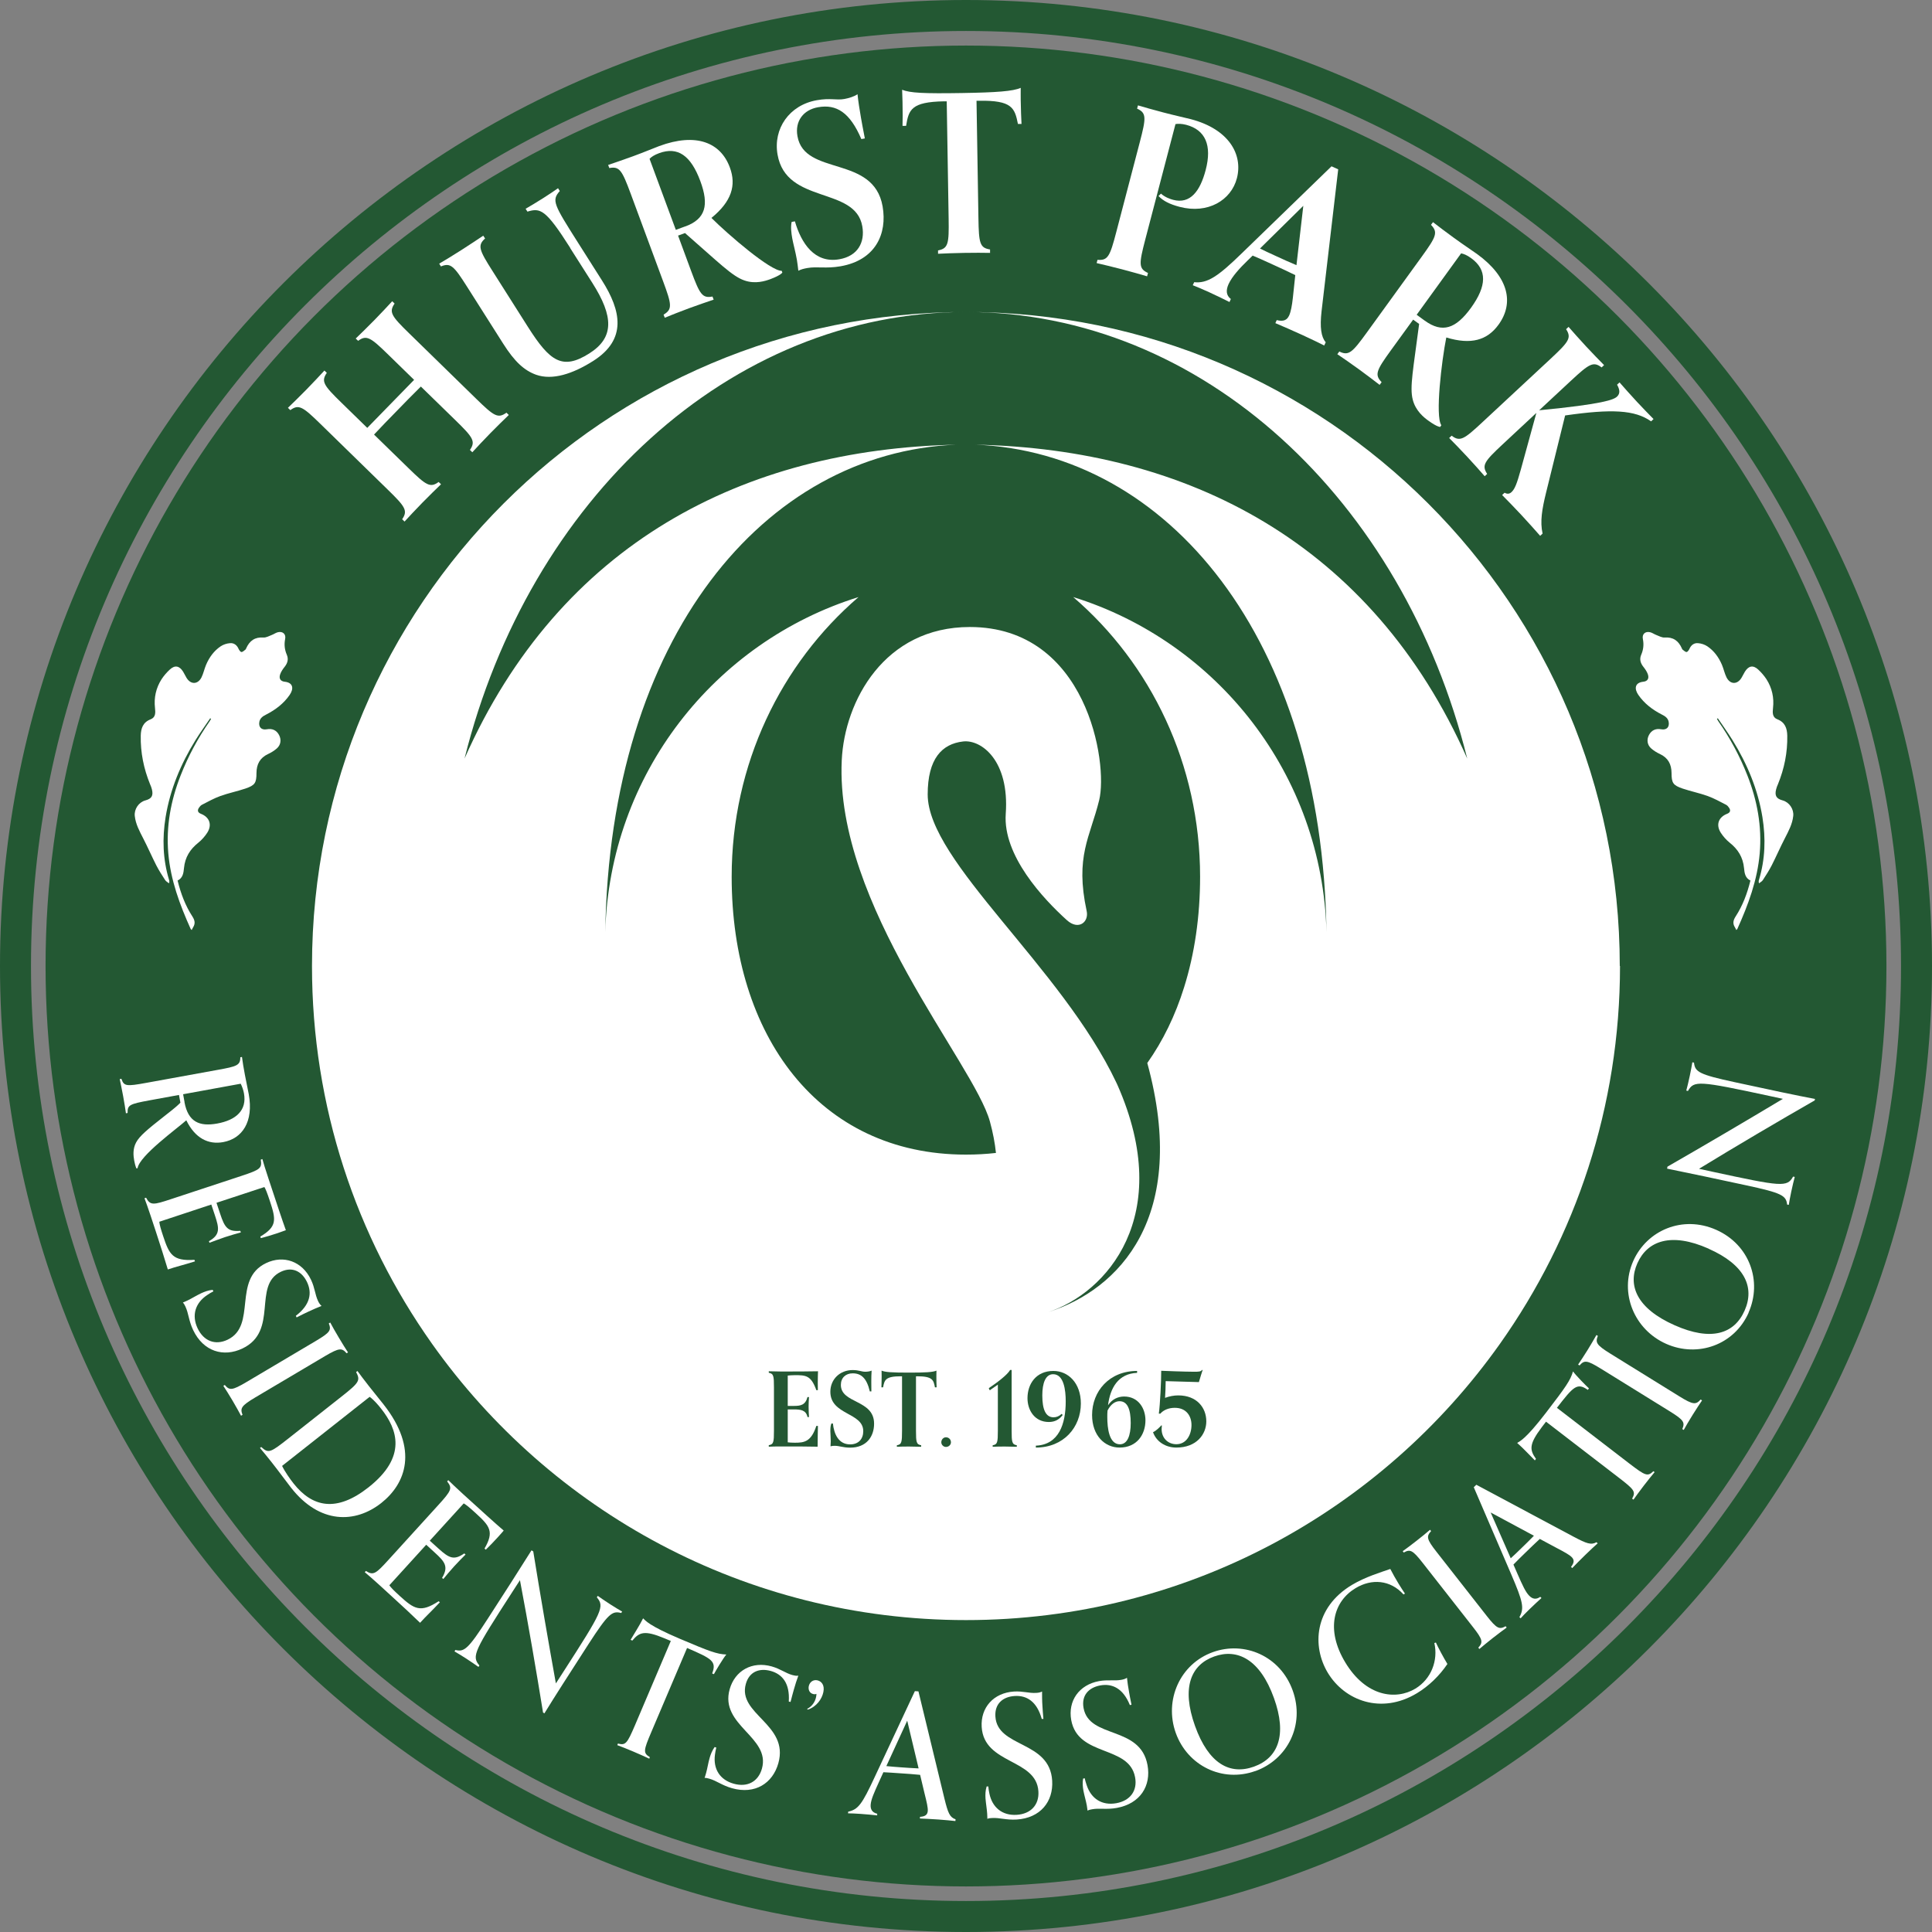 <svg xmlns="http://www.w3.org/2000/svg" id="Layer_2" data-name="Layer 2" viewBox="0 0 242.56 242.56"><rect x="0" y="0" width="242.56" height="242.56" fill="#808080" stroke="none"/><defs><style>      .cls-1 {        fill: #235833;      }      .cls-2 {        fill: #fff;      }    </style></defs><g id="Layer_1-2" data-name="Layer 1"><g><circle class="cls-1" cx="121.28" cy="121.28" r="115.56"></circle><g><path class="cls-2" d="M63.88,52.1c-.45.42-1.6,1.56-2.33,2.3-.72.74-1.84,1.92-2.25,2.38l-.3-.29c.74-1.08.4-1.57-1.85-3.76l-4.31-4.2c-1.06,1.04-2.07,2.08-3.09,3.13-.96.98-1.9,1.94-2.79,2.9l4.31,4.2c2.24,2.19,2.74,2.52,3.8,1.75l.3.29c-.45.42-1.6,1.56-2.33,2.3-.72.74-1.84,1.92-2.25,2.38l-.3-.29c.74-1.08.4-1.57-1.85-3.76l-8.39-8.19c-2.24-2.19-2.74-2.52-3.8-1.75l-.3-.29c.45-.42,1.6-1.56,2.33-2.3.72-.74,1.84-1.92,2.25-2.38l.3.29c-.74,1.08-.4,1.57,1.85,3.76l3.23,3.15,5.88-6.03-3.23-3.15c-2.24-2.19-2.74-2.52-3.8-1.75l-.3-.29c.45-.42,1.6-1.56,2.33-2.3.72-.74,1.84-1.92,2.25-2.38l.3.29c-.74,1.08-.4,1.57,1.85,3.76l8.39,8.19c2.24,2.19,2.74,2.52,3.8,1.75l.3.29Z"></path><path class="cls-2" d="M71.59,31.12c-3.09-4.87-3.76-5.04-5.37-4.55l-.23-.36c.54-.31,1.35-.79,2.23-1.35.8-.51,1.36-.89,1.84-1.23l.22.35c-1.04,1.19-.78,1.65,2.31,6.52l3,4.73c2.38,3.76,3.16,7.38-1.12,10.09-2.58,1.63-5.11,2.45-7.16,1.73-1.5-.54-2.7-1.64-4.14-3.91l-4.51-7.11c-1.68-2.65-2.09-3.08-3.3-2.58l-.22-.35c.54-.31,1.92-1.15,2.79-1.71s2.23-1.45,2.74-1.8l.23.35c-.97.88-.75,1.44.93,4.08l4.45,7.02c2.76,4.35,4.33,5.47,7.71,3.33,3.12-1.98,3.08-4.61.36-8.88l-2.78-4.37Z"></path><path class="cls-2" d="M98.22,34.22s-.15.32-1.51.83c-.63.23-1.88.64-3.25.16-1.54-.53-3.14-2.18-7.46-5.95l-.87.32,1.64,4.44c1.09,2.94,1.4,3.45,2.68,3.21l.15.39c-.59.19-2.12.73-3.09,1.08-.97.36-2.48.95-3.05,1.19l-.15-.39c1.13-.66,1.03-1.25-.06-4.19l-4.07-11c-1.09-2.94-1.4-3.45-2.68-3.21l-.15-.39c.59-.19,2.12-.73,3.12-1.09,1.42-.52,2.55-1,3.29-1.28,4.65-1.72,7.72-.44,8.87,2.68.84,2.26.21,4.28-2.31,6.34,2.09,2.09,7.43,6.68,8.82,6.64l.08.21ZM86.04,28.43c2.54-.94,3.01-2.67,1.88-5.71-1.19-3.2-2.83-4.35-5.17-3.49-.6.22-.99.48-1.2.71l3.3,8.92,1.18-.44Z"></path><path class="cls-2" d="M108.14,17.46c-1.44-3.36-3.13-4.4-5.42-4-1.85.32-2.94,1.74-2.6,3.64.89,5.07,9.55,2.31,10.69,8.81.6,3.45-.89,6.75-5.28,7.52-1.85.32-2.95,0-4.17.22-.44.08-.77.16-1.13.34-.06-.5-.11-.95-.18-1.36-.16-.94-.49-2.16-.58-2.68-.12-.66-.22-1.44-.08-2.09l.41-.07c.79,2.73,2.46,5.31,5.58,4.76,2.29-.4,3.24-2.1,2.88-4.14-.88-5.05-9.54-2.71-10.64-9-.57-3.25,1.47-6.22,4.94-6.83,1.71-.3,2.42.03,3.44-.15.55-.1,1.23-.3,1.66-.6.08.81.27,2.03.44,2.99.08.44.24,1.35.48,2.56l-.44.08Z"></path><path class="cls-2" d="M124.32,31.75c-.62-.02-2.24-.02-3.28,0-1.04.02-2.66.07-3.27.11v-.42c1.28-.25,1.38-.83,1.33-3.97l-.24-14.75h-.31c-4.17.07-4.46,1.06-4.79,3.08h-.45c.02-.66.03-1.81,0-2.99,0-.53-.05-1.06-.05-1.54.99.4,2.7.49,7.51.41,4.34-.07,6.41-.22,7.38-.65,0,.48-.01,1.01,0,1.54.02,1.18.06,2.32.1,2.99h-.45c-.4-2-.72-2.98-4.89-2.91h-.31s.24,14.75.24,14.75c.05,3.13.17,3.72,1.46,3.92v.42Z"></path><path class="cls-2" d="M144.01,34.69c-.59-.18-2.15-.62-3.15-.88s-2.58-.65-3.18-.78l.11-.41c1.3.11,1.56-.43,2.35-3.46l2.97-11.35c.79-3.03.84-3.63-.35-4.17l.11-.41c.59.18,2.15.62,3.15.88,1.52.4,2.7.65,3.48.85,4.77,1.25,6.57,4.41,5.79,7.42-.72,2.76-3.64,4.52-7.19,3.59-1.25-.33-2.06-.74-2.65-1.36l.31-.3c.49.45,1.18.69,1.53.78,2.14.56,3.38-1.08,4.08-3.74.82-3.11-.04-5.05-2.45-5.68-.54-.14-1.03-.15-1.34-.09l-3.8,14.52c-.79,3.03-.84,3.63.35,4.17l-.11.41Z"></path><path class="cls-2" d="M166.28,43.39c-.52-.27-1.88-.92-2.75-1.32-.94-.43-2.84-1.27-3.41-1.5l.17-.38c.86.21,1.29,0,1.56-.58.22-.48.36-1.25.47-2.25l.3-2.82c-.93-.46-1.85-.88-2.79-1.31-1.25-.57-1.86-.85-2.56-1.14l-.67.65c-.95.92-1.92,1.98-2.35,2.92-.34.74-.34,1.41.28,1.88l-.17.38c-.55-.28-1.63-.81-2.57-1.24-.87-.4-1.49-.65-2.04-.87l.18-.38c1.65.17,2.96-.68,6.07-3.72l11.17-10.83.84.38-2.09,17.82c-.23,2.05-.05,3.21.52,3.9l-.18.38ZM163.63,25.84l-5.44,5.36c.52.27,1.01.49,2.12,1,.81.37,1.63.75,2.46,1.09l.86-7.46Z"></path><path class="cls-2" d="M180.84,53.6s-.35.06-1.53-.8c-.54-.39-1.58-1.21-1.94-2.62-.41-1.58.07-3.82.8-9.51l-.75-.54-2.78,3.83c-1.84,2.54-2.09,3.08-1.18,4.02l-.25.34c-.48-.38-1.78-1.36-2.62-1.97-.84-.61-2.17-1.54-2.69-1.88l.25-.34c1.17.57,1.61.16,3.45-2.38l6.88-9.5c1.84-2.54,2.09-3.08,1.18-4.02l.25-.34c.48.38,1.78,1.36,2.64,1.98,1.22.89,2.25,1.56,2.89,2.02,4.01,2.91,4.66,6.17,2.7,8.87-1.41,1.95-3.44,2.56-6.56,1.61-.58,2.9-1.42,9.89-.62,11.02l-.13.18ZM178.88,40.26c2.2,1.59,3.89,1.02,5.8-1.61,2-2.77,2.04-4.78.02-6.24-.52-.38-.95-.55-1.26-.6l-5.58,7.71,1.02.74Z"></path><path class="cls-2" d="M193.36,67.27c-.38-.45-1.71-1.92-2.36-2.62-.71-.76-1.97-2.07-2.41-2.5l.31-.29c.33.19.61.16.86-.07.41-.38.67-1.01,1.17-2.81l1.96-7.14-4.24,3.95c-2.29,2.14-2.65,2.62-1.94,3.71l-.31.29c-.4-.47-1.48-1.68-2.19-2.44-.71-.76-1.83-1.93-2.27-2.36l.31-.29c1.04.79,1.55.47,3.84-1.67l8.59-7.99c2.29-2.14,2.65-2.62,1.94-3.71l.31-.29c.4.47,1.49,1.68,2.19,2.44.71.76,1.83,1.93,2.27,2.36l-.31.29c-1.04-.79-1.55-.47-3.84,1.66l-4,3.72c8.07-.78,9.36-1.33,9.77-1.71.43-.4.35-.9.01-1.5l.31-.29c.4.47,1.49,1.68,2.19,2.44.65.7,1.66,1.74,2.08,2.16l-.31.29c-2.03-1.44-4.95-1.58-10.79-.74l-2.39,9.68c-.51,2.08-.78,3.64-.44,5.15l-.31.29Z"></path></g><g><path class="cls-2" d="M17.14,146.7s-.14-.19-.29-.99c-.11-.61-.2-1.46.24-2.28.44-.82,1.46-1.66,3.47-3.24.55-.45,1.45-1.09,2.09-1.75l-.18-.97-3.72.68c-2.5.46-2.76.59-2.73,1.58l-.21.04c-.06-.45-.21-1.4-.35-2.15-.14-.76-.33-1.68-.43-2.14l.21-.04c.32.94.61.97,3.13.51l9.02-1.64c2.31-.42,2.79-.55,2.78-1.57l.21-.04c.07.6.21,1.4.37,2.26.16.88.39,1.88.48,2.41.63,3.47-.81,5.58-3.21,6.02-1.85.34-3.52-.47-4.63-2.74-1.14,1.03-5.88,4.44-6.12,6.02l-.15.03ZM23.16,138.37c.46,2.5,1.89,3.09,4.1,2.69,2.44-.44,3.75-1.71,3.37-3.79-.08-.42-.21-.81-.41-1.21l-7.23,1.32.18.99Z"></path><path class="cls-2" d="M24.49,158.36c-1.55.49-2.29.64-3.42,1.02-.46-1.52-.86-2.8-1.5-4.75l-.65-1.97c-.28-.85-.64-1.86-.78-2.22l.2-.07c.53,1,.93.91,3.16.17l8.79-2.9c2.42-.8,2.61-.97,2.45-2.05l.2-.07c.12.43.41,1.39.78,2.49.92,2.78,1.73,5.24,2.17,6.44,0,0-.4.15-1.07.38-.69.23-1.43.45-2.07.62l-.07-.2c2.11-1.24,1.98-2.12,1.22-4.41-.41-1.24-.56-1.57-.71-1.81l-6.01,1.98.46,1.38c.58,1.77.97,2.27,2.53,2.14l.07.2c-.62.18-1.18.32-1.99.59-.83.28-1.37.5-1.95.71l-.07-.2c1.46-.82,1.28-1.64.76-3.22l-.46-1.38-6.53,2.16c.03.37.2.95.49,1.82.76,2.29,1.19,3.14,3.92,2.96l.07.2Z"></path><path class="cls-2" d="M37.15,165.19c1.82-1.39,2.04-2.87,1.4-4.22-.64-1.35-1.84-1.99-3.29-1.3-3.59,1.71-.22,7.44-4.82,9.63-2.37,1.13-4.9.39-6.19-2.31-.57-1.2-.56-2.08-.97-2.95-.1-.21-.17-.35-.32-.51,0,0,.3-.12.59-.26.56-.27,1.12-.63,1.7-.9.43-.2.91-.38,1.45-.43l.09.19c-.27.13-.56.31-.79.47-1.47.98-1.97,2.52-1.19,4.17.77,1.62,2.23,2.16,3.76,1.43,3.74-1.78.56-7.58,4.84-9.62,2.2-1.05,4.54-.22,5.64,2.1.49,1.02.49,1.83.88,2.66.1.21.24.45.44.62-.5.19-1.11.46-1.71.74-.31.15-.87.41-1.42.7l-.1-.21Z"></path><path class="cls-2" d="M30.26,177.74c-.21-.4-.68-1.24-1.07-1.9-.4-.68-.89-1.46-1.15-1.85l.18-.11c.59.7.91.7,2.68-.34l8.79-5.21c1.77-1.05,1.92-1.33,1.59-2.18l.18-.11c.22.42.67,1.22,1.08,1.9.39.66.9,1.48,1.15,1.85l-.18.11c-.58-.68-.91-.7-2.68.34l-8.79,5.21c-1.76,1.05-1.91,1.35-1.59,2.18l-.18.11Z"></path><path class="cls-2" d="M32.79,181.66c.91.84,1.13.74,3.38-1.03l6.73-5.31c2.25-1.77,2.35-2.02,1.81-3.06l.17-.13c.27.38.91,1.22,1.45,1.91.53.67,1.5,1.87,1.83,2.29,4.46,5.66,2.76,9.96-.29,12.37-3.27,2.58-7.73,2.66-11.32-1.91-.49-.62-1.6-2.14-2.41-3.16-.46-.59-1.19-1.48-1.5-1.84l.17-.13ZM35.42,184.05c.32.68,1.01,1.66,1.43,2.19,2.37,3,5.39,3.67,9.42.49,4.87-3.84,3.62-7.29,1.59-9.86-.38-.49-.96-1.15-1.45-1.5l-10.99,8.67Z"></path><path class="cls-2" d="M55.22,201.17c-1.11,1.19-1.68,1.68-2.48,2.57-1.14-1.1-2.12-2.02-3.64-3.4l-1.53-1.4c-.66-.6-1.47-1.31-1.77-1.55l.14-.16c.95.61,1.26.33,2.84-1.4l6.23-6.85c1.71-1.88,1.79-2.13,1.13-2.99l.14-.16c.32.32,1.05,1.01,1.9,1.79,2.17,1.97,4.08,3.71,5.06,4.54,0,0-.27.33-.75.85-.49.54-1.02,1.09-1.5,1.55l-.16-.14c1.23-2.12.68-2.82-1.1-4.44-.96-.88-1.26-1.09-1.51-1.23l-4.26,4.68,1.08.98c1.38,1.25,1.96,1.5,3.25.62l.16.14c-.45.46-.87.86-1.44,1.49-.59.65-.95,1.1-1.35,1.58l-.16-.14c.87-1.43.31-2.06-.92-3.18l-1.07-.98-4.63,5.09c.21.31.64.73,1.32,1.35,1.79,1.63,2.58,2.15,4.87.65l.16.14Z"></path><path class="cls-2" d="M68.18,215.02c-.84-5.2-1.87-11.21-2.9-16.63l-.92,1.42c-4.84,7.49-5.18,8.11-4.17,9.29l-.12.18c-.38-.27-.91-.64-1.57-1.07-.61-.39-1.05-.65-1.44-.88l.12-.18c1.11.29,1.61-.13,4.09-3.97,2.1-3.25,3.77-5.84,5.46-8.54l.22.14c.87,5.4,1.89,11.3,2.84,16.57l.93-1.44c4.95-7.67,5.19-8.2,4.21-9.37l.12-.18c.38.27.91.64,1.58,1.07.61.39,1.09.68,1.48.9l-.12.18c-1.13-.3-1.61.05-4.12,3.93-2.72,4.22-4.17,6.47-5.52,8.67l-.16-.1Z"></path><path class="cls-2" d="M81.51,220.8c-.41-.2-1.28-.59-1.99-.89-.73-.31-1.58-.65-2.02-.81l.08-.2c.96.25,1.15.02,2.15-2.32l4.49-10.56-.79-.33c-2.49-1.03-3.14-.8-4.04.28l-.22-.09c.52-.89,1.09-1.74,1.57-2.7.3.27.65.88,4.6,2.56,3.74,1.59,4.68,1.94,5.85,1.98-.42.5-1.33,2.04-1.56,2.47l-.22-.09c.59-1.54-.05-1.86-3.15-3.2l-4.49,10.56c-1,2.34-1.03,2.63-.18,3.15l-.08.2Z"></path><path class="cls-2" d="M99.03,213.62c.15-2.29-.81-3.42-2.25-3.83-1.44-.4-2.71.08-3.14,1.62-1.08,3.83,5.46,5.06,4.08,9.96-.71,2.53-2.93,3.95-5.81,3.14-1.28-.36-1.93-.94-2.86-1.2-.23-.06-.37-.1-.59-.1,0,0,.11-.3.19-.61.17-.6.26-1.26.44-1.88.13-.45.31-.93.63-1.38l.21.06c-.08.29-.13.63-.17.91-.23,1.76.6,3.14,2.35,3.63,1.73.49,3.09-.26,3.55-1.89,1.12-3.99-5.34-5.41-4.05-9.97.66-2.34,2.82-3.56,5.29-2.86,1.09.31,1.7.83,2.58,1.08.23.06.5.12.75.08-.19.5-.39,1.13-.57,1.77-.09.33-.26.93-.41,1.53l-.23-.06Z"></path><path class="cls-2" d="M101.32,214.56c.61-.31,1.01-.86,1.14-1.51.04-.17.04-.3.04-.39-.12.06-.25.06-.38.03-.48-.1-.67-.55-.58-.99.11-.52.55-.85,1.07-.74.48.1.96.55.76,1.49-.18.86-.84,1.81-1.94,2.19l-.11-.09Z"></path><path class="cls-2" d="M119.95,228.63c-.45-.05-1.36-.14-2.09-.19-.79-.06-1.9-.11-2.37-.13l.02-.21c.69-.04.94-.3.97-.74.03-.41-.12-1.06-.42-2.26l-.54-2.27c-.81-.08-1.6-.14-2.41-.19-.9-.06-1.54-.11-2.2-.14l-.53,1.16c-.66,1.45-1.02,2.26-1.07,2.92-.04.55.17.98.82,1.13v.21c-.48-.05-1.31-.14-2.1-.19-.72-.05-1.13-.06-1.56-.07l.02-.21c1.26-.27,1.74-.93,3.33-4.35l5.04-10.78.45.03,3.26,13.45c.45,1.83.67,2.36,1.4,2.61l-.02.21ZM115.33,222.02l-1.43-5.99-2.62,5.7c.55.06,1.09.1,1.9.16.62.04,1.37.1,2.15.13Z"></path><path class="cls-2" d="M130.79,215.81c-.61-2.21-1.9-2.97-3.39-2.88-1.49.09-2.53.97-2.43,2.57.24,3.97,6.82,2.99,7.13,8.06.16,2.62-1.47,4.69-4.46,4.88-1.32.08-2.13-.25-3.09-.19-.24.01-.38.02-.59.1,0,0,0-.32-.02-.64-.04-.62-.16-1.27-.21-1.91-.03-.47-.02-.98.14-1.51h.21c.02.29.08.62.14.9.36,1.73,1.61,2.77,3.42,2.66,1.79-.11,2.84-1.27,2.73-2.95-.26-4.14-6.82-3.35-7.12-8.08-.15-2.43,1.49-4.29,4.05-4.45,1.13-.07,1.88.23,2.79.17.24-.01.51-.05.74-.17,0,.54,0,1.2.05,1.86.02.34.06.96.12,1.58h-.23Z"></path><path class="cls-2" d="M141.85,214.06c-.86-2.12-2.23-2.72-3.7-2.46-1.47.27-2.4,1.26-2.11,2.84.71,3.91,7.12,2.16,8.03,7.17.47,2.59-.9,4.83-3.85,5.37-1.3.24-2.15,0-3.1.17-.23.04-.38.07-.58.17,0,0-.04-.32-.09-.63-.11-.61-.31-1.25-.43-1.88-.08-.46-.13-.97-.04-1.51l.21-.04c.05.29.16.62.25.89.56,1.68,1.92,2.56,3.71,2.24,1.77-.32,2.67-1.59,2.36-3.25-.74-4.08-7.17-2.52-8.02-7.19-.43-2.4.98-4.43,3.5-4.89,1.12-.2,1.89,0,2.79-.16.23-.04.5-.11.71-.26.05.53.15,1.19.27,1.84.06.34.17.95.3,1.55l-.23.04Z"></path><path class="cls-2" d="M157.6,222.35c-4.16,1.49-8.51-.69-9.98-4.77-1.48-4.12.52-8.68,4.66-10.16,3.96-1.42,8.46.48,10.02,4.83,1.55,4.32-.66,8.66-4.7,10.11ZM159.94,213.18c-1.75-4.87-4.6-6.25-7.5-5.21-2.88,1.03-4.16,3.85-2.4,8.74,1.7,4.73,4.37,6.17,7.39,5.09,3.04-1.09,4.19-3.96,2.51-8.62Z"></path><path class="cls-2" d="M180.27,206.21c.33.72.92,1.82,1.45,2.7-.96,1.43-2.32,2.77-3.84,3.68-4.45,2.68-9.06.94-11.18-2.58-1.98-3.3-1.74-8.16,3.04-11.03,1.69-1.01,3.62-1.58,4.81-2,.27.53.69,1.28,1.04,1.85s.59.94.8,1.24l-.18.11c-1.66-1.84-4-2.01-6.02-.79-2.75,1.65-3.79,5.17-1.3,9.31,2.61,4.34,6.36,4.77,8.8,3.31,2.01-1.21,2.89-3.56,2.39-5.73l.21-.07Z"></path><path class="cls-2" d="M189.16,204.34c-.37.26-1.14.84-1.74,1.31-.62.49-1.33,1.07-1.69,1.38l-.13-.17c.61-.67.58-1-.69-2.61l-6.3-8.04c-1.27-1.62-1.57-1.73-2.37-1.29l-.13-.17c.38-.27,1.12-.82,1.74-1.31.61-.47,1.35-1.08,1.69-1.38l.13.17c-.6.66-.58,1,.69,2.61l6.3,8.04c1.27,1.62,1.59,1.72,2.37,1.29l.13.17Z"></path><path class="cls-2" d="M200.59,193.76c-.34.3-1.01.92-1.53,1.43-.57.55-1.35,1.34-1.67,1.68l-.15-.15c.43-.54.41-.9.09-1.22-.28-.29-.87-.62-1.96-1.19l-2.05-1.1c-.6.55-1.16,1.1-1.75,1.67-.64.62-1.1,1.07-1.56,1.55l.51,1.17c.64,1.46,1.01,2.27,1.47,2.74.39.4.84.53,1.39.14l.15.15c-.35.31-.96.88-1.53,1.43-.52.51-.8.8-1.09,1.12l-.15-.15c.63-1.12.46-1.91-1.03-5.38l-4.7-10.93.32-.31,12.21,6.52c1.66.88,2.21,1.07,2.88.69l.15.15ZM192.58,192.81l-5.43-2.92,2.52,5.75c.41-.37.8-.74,1.38-1.31.45-.43.98-.95,1.53-1.52Z"></path><path class="cls-2" d="M207.73,184.83c-.29.34-.89,1.09-1.36,1.7-.48.63-1.03,1.37-1.29,1.75l-.17-.13c.48-.87.31-1.11-1.71-2.66l-9.1-7-.52.68c-1.62,2.15-1.56,2.84-.74,3.99l-.14.19c-.74-.73-1.42-1.49-2.22-2.19.34-.23,1.02-.41,3.63-3.81,2.47-3.22,3.05-4.04,3.38-5.17.38.53,1.64,1.8,2,2.13l-.14.19c-1.35-.95-1.81-.42-3.88,2.25l9.1,7c2.02,1.55,2.29,1.65,3.01.96l.17.13Z"></path><path class="cls-2" d="M213.69,175.82c-.26.37-.78,1.18-1.19,1.83-.42.67-.88,1.46-1.11,1.88l-.18-.11c.35-.84.2-1.13-1.54-2.21l-8.69-5.38c-1.75-1.08-2.07-1.08-2.67-.4l-.18-.11c.27-.39.77-1.16,1.19-1.83.4-.65.89-1.48,1.11-1.88l.18.11c-.33.82-.2,1.13,1.54,2.21l8.69,5.38c1.74,1.08,2.08,1.06,2.67.4l.18.11Z"></path><path class="cls-2" d="M219.54,164.8c-1.79,4.05-6.38,5.68-10.35,3.92-4.01-1.78-5.92-6.37-4.14-10.4,1.71-3.85,6.19-5.79,10.41-3.92,4.2,1.86,5.81,6.46,4.07,10.39ZM214.52,156.77c-4.73-2.1-7.7-.98-8.95,1.83-1.24,2.79-.08,5.67,4.67,7.78,4.59,2.04,7.49,1.1,8.79-1.83,1.31-2.95.03-5.76-4.51-7.77Z"></path><path class="cls-2" d="M227.84,138.15c-4.57,2.62-9.82,5.71-14.53,8.59l1.65.36c8.71,1.88,9.41,1.98,10.16.62l.21.04c-.12.46-.28,1.08-.44,1.85-.15.71-.24,1.22-.31,1.66l-.21-.04c-.12-1.14-.69-1.46-5.16-2.42-3.78-.81-6.79-1.46-9.91-2.09l.05-.25c4.74-2.72,9.9-5.76,14.49-8.51l-1.67-.36c-8.92-1.92-9.5-1.96-10.25-.63l-.21-.05c.12-.45.28-1.08.44-1.85.15-.71.25-1.26.32-1.7l.21.04c.12,1.16.62,1.49,5.13,2.46,4.91,1.06,7.52,1.62,10.06,2.1l-.04.19Z"></path></g><path class="cls-2" d="M203.39,121.28c0,17.66-5.57,34.01-15.05,47.4-14.87,21-39.36,34.72-67.06,34.72s-52.18-13.71-67.06-34.72c-9.48-13.39-15.05-29.74-15.05-47.4,0-45.34,36.76-82.11,82.11-82.11-29.75,0-54.88,23.64-62.96,56.07,11.97-27.03,35.08-38.85,61.73-39.41-24.1.98-43.51,24.22-44.06,61.22.51-19.81,13.72-36.46,31.8-42.09-9.73,8.36-15.93,20.99-15.93,35.12,0,19.9,10.91,34.88,29.41,34.88,1.3,0,2.55-.07,3.77-.21-.13-1.25-.38-2.57-.76-3.95-2-7.3-19.46-27.18-18.6-45.34.35-7.44,5.35-16.74,16.08-16.74,14.72,0,17.38,17.09,16.24,21.74-1.15,4.67-3.05,7.05-1.57,13.92.3,1.37-1.01,2.47-2.48,1.15-3-2.71-8.05-8.12-7.68-13.35.48-6.68-3.05-9.35-5.35-9.09-2.65.3-4.45,2.15-4.45,6.65,0,8.43,16.83,21.67,23.68,36.17.05.1.1.21.15.32,7.27,16.48-1.43,26.11-8.69,28.5,8.86-2.81,17.72-11.94,12.43-31.27,1.96-2.77,3.52-5.97,4.62-9.5,1.32-4.21,2.01-8.89,2.01-13.88,0-14.14-6.2-26.77-15.93-35.12,18.08,5.63,31.3,22.27,31.8,42.09-.54-37-19.96-60.24-44.06-61.22,26.65.55,49.76,12.38,61.73,39.41-8.08-32.43-33.21-56.07-62.96-56.07,45.35,0,82.11,36.76,82.11,82.11Z"></path><path class="cls-1" d="M121.28,242.56C54.41,242.56,0,188.16,0,121.28S54.41,0,121.28,0s121.28,54.41,121.28,121.28-54.41,121.28-121.28,121.28ZM121.28,3.89C56.55,3.89,3.89,56.55,3.89,121.28s52.66,117.39,117.39,117.39,117.39-52.66,117.39-117.39S186.01,3.89,121.28,3.89Z"></path><g><path class="cls-1" d="M102.69,179.03c-.01.62-.04,1.74-.04,2.6-.97-.03-3.06-.03-4.61-.03-.48,0-1.23.01-1.52.03v-.19c.6-.1.65-.38.65-1.83v-5.43c0-1.45-.05-1.72-.65-1.83v-.19c.29.01,1.04.03,1.52.03,1.55,0,3.69,0,4.66-.03-.01.32-.03.88-.03,1.44,0,.34,0,.66.01.93h-.19c-.67-1.88-1.35-1.88-2.71-1.88-.3,0-.73.03-.88.05v3.81h.76c.84,0,1.45-.09,1.72-1.11h.19c-.03.39-.05.83-.05,1.2,0,.52.03,1,.05,1.31h-.19c-.18-.89-.88-.96-1.72-.96h-.76v4.13c.16.03.58.05.88.05,1.17,0,2.05-.09,2.71-2.11h.19Z"></path><path class="cls-1" d="M109.2,174.67c-.39-1.65-1.08-2.25-2.15-2.25-.87,0-1.48.56-1.48,1.45,0,2.38,4.17,1.81,4.17,4.87,0,1.62-.95,3.01-3.01,3.01-.87,0-1.35-.23-1.92-.23-.21,0-.36.01-.54.06.01-.23.03-.44.03-.63,0-.44-.05-1.02-.05-1.27,0-.31.01-.67.13-.96h.19c.14,1.31.7,2.62,2.16,2.62,1.08,0,1.65-.7,1.65-1.66,0-2.37-4.13-2-4.13-4.95,0-1.53,1.17-2.72,2.8-2.72.8,0,1.1.21,1.58.21.26,0,.58-.04.8-.14-.03.38-.04.95-.04,1.4,0,.21,0,.63.01,1.21h-.21Z"></path><path class="cls-1" d="M115.64,181.64c-.29-.01-1.04-.03-1.52-.03s-1.23.01-1.52.03v-.19c.6-.1.65-.38.65-1.83v-6.83h-.14c-1.93,0-2.07.45-2.24,1.39h-.21c.01-.31.03-.84.03-1.39,0-.25-.01-.49-.01-.71.45.19,1.24.25,3.47.25,2.01,0,2.97-.05,3.42-.25,0,.22-.01.47-.01.71,0,.54.01,1.08.03,1.39h-.21c-.17-.93-.31-1.39-2.24-1.39h-.14v6.83c0,1.45.05,1.72.65,1.83v.19Z"></path><path class="cls-1" d="M118.76,181.66c-.31,0-.58-.27-.58-.58,0-.36.27-.63.58-.63.36,0,.63.27.63.63,0,.31-.27.58-.63.58Z"></path><path class="cls-1" d="M127.67,181.64c-.29-.01-1.04-.03-1.52-.03s-1.23.01-1.52.03v-.19c.6-.1.65-.38.65-1.83v-5.78l-1.02.71-.12-.27c.96-.63,2.34-1.67,2.68-2.28h.19v7.62c0,1.45.05,1.72.65,1.83v.19Z"></path><path class="cls-1" d="M130.06,181.5c2.88-.13,3.74-2.71,3.74-5.56,0-1.4-.23-3.41-1.58-3.41-.95,0-1.36,1.11-1.36,2.66,0,1.75.42,2.75,1.41,2.75.38,0,.71-.14,1.02-.43l.13.14c-.39.52-.93.88-1.74.88-1.79,0-2.68-1.49-2.68-2.99,0-1.79,1.08-3.42,3.25-3.42,1.85,0,3.45,1.5,3.45,4.09,0,2.98-2.16,5.53-5.65,5.53v-.25Z"></path><path class="cls-1" d="M142.76,172.36c-2.36.1-3.37,1.87-3.65,4.07.5-.75,1.24-1.1,2.02-1.1,1.79,0,2.68,1.49,2.68,2.99,0,1.79-1.08,3.42-3.25,3.42-1.85,0-3.45-1.5-3.45-4.09,0-2.98,2.16-5.53,5.65-5.53v.25ZM139.02,177.92c0,1.4.23,3.41,1.58,3.41.95,0,1.36-1.11,1.36-2.66,0-1.75-.41-2.75-1.41-2.75-.54,0-1.1.38-1.5,1.17-.03.27-.03.54-.03.83Z"></path><path class="cls-1" d="M145.87,178.97c-.01.12-.03.35-.03.45,0,1.13.8,1.9,1.85,1.9,1.29,0,1.9-1.23,1.9-2.41,0-1.1-.62-2.16-2.1-2.16-.8,0-1.44.3-1.81.73h-.19c.16-1.15.3-4.07.3-5.38.19.01,3.02.12,4.11.12.61,0,.86-.01,1.01-.22h.08c-.08.23-.32,1-.47,1.52l-4.17-.12c-.01.92-.03,1.26-.08,2.1.56-.21,1.13-.31,1.66-.31,2.32,0,3.52,1.53,3.52,3.26,0,1.62-1.22,3.29-3.76,3.29-1.36,0-2.51-.74-2.93-1.93.45-.21.82-.62,1.06-.87l.04.03Z"></path></g><path class="cls-2" d="M22.3,110.56c.4,1.63.97,3.14,1.86,4.51.31.49.38.88.08,1.36-.06.09-.1.2-.17.33-.05-.05-.11-.08-.13-.13-1.37-3.04-2.52-6.14-2.81-9.49-.29-3.39.31-6.64,1.55-9.79.95-2.42,2.17-4.69,3.66-6.82.06-.09.11-.18.16-.28-.04-.02-.07-.05-.11-.07-.62.92-1.27,1.81-1.85,2.75-1.85,2.99-3.18,6.18-3.75,9.66-.43,2.66-.35,5.28.43,7.87.04.12.06.24,0,.44-.16-.13-.37-.23-.48-.4-.4-.61-.79-1.22-1.12-1.86-.57-1.12-1.07-2.28-1.65-3.4-.46-.9-.94-1.77-1.05-2.8-.09-.85.49-1.72,1.33-1.95.79-.21,1.02-.59.82-1.39-.05-.22-.14-.43-.23-.64-.8-1.96-1.21-3.99-1.17-6.1.02-.92.28-1.68,1.24-2.05.65-.25.61-.85.55-1.41-.15-1.3.12-2.52.82-3.62.29-.44.64-.85,1.03-1.21.64-.6,1.21-.49,1.68.26.15.25.27.51.42.76.52.87,1.41.87,1.88-.03.25-.5.36-1.07.58-1.59.4-.94.99-1.76,1.84-2.33.33-.22.76-.36,1.16-.39.5-.05.88.24,1.09.73.07.16.24.38.35.38.17,0,.34-.18.5-.3.05-.03.07-.11.1-.17.42-.94,1.09-1.43,2.17-1.35.34.02.7-.19,1.04-.32.27-.1.51-.29.79-.35.6-.13,1.01.25.89.85-.14.7-.07,1.34.21,1.99.23.54.1,1.03-.26,1.49-.23.29-.45.6-.57.94-.19.52.01.89.56.95,1.06.11,1.17.86.63,1.65-.75,1.09-1.78,1.87-2.95,2.47-.38.19-.74.41-.85.87-.15.69.24,1.11.93.98.69-.13,1.23.13,1.54.73.3.58.22,1.23-.29,1.68-.32.28-.71.52-1.1.7-1.02.48-1.44,1.28-1.45,2.37,0,1.26-.19,1.55-1.38,1.96-1.04.35-2.13.57-3.16.94-.8.29-1.55.71-2.31,1.1-.15.08-.28.23-.37.37-.24.35-.14.61.24.76,1.08.42,1.43,1.37.81,2.36-.3.47-.69.91-1.12,1.26-1.05.83-1.68,1.84-1.81,3.19-.06.59-.12,1.25-.82,1.58Z"></path><path class="cls-2" d="M219.76,110.56c-.4,1.63-.97,3.14-1.86,4.51-.31.49-.38.88-.08,1.36.06.09.1.2.17.33.05-.05.11-.08.13-.13,1.37-3.04,2.52-6.14,2.81-9.49.29-3.39-.31-6.64-1.55-9.79-.95-2.42-2.17-4.69-3.66-6.82-.06-.09-.11-.18-.16-.28.04-.02.07-.05.11-.07.62.92,1.27,1.81,1.85,2.75,1.85,2.99,3.18,6.18,3.75,9.66.43,2.66.35,5.28-.43,7.87-.04.12-.06.24,0,.44.16-.13.37-.23.48-.4.4-.61.79-1.22,1.12-1.86.57-1.12,1.07-2.28,1.65-3.4.46-.9.94-1.77,1.05-2.8.09-.85-.49-1.72-1.33-1.95-.79-.21-1.02-.59-.82-1.39.05-.22.14-.43.23-.64.8-1.96,1.21-3.99,1.17-6.1-.02-.92-.28-1.68-1.24-2.05-.65-.25-.61-.85-.55-1.41.15-1.3-.12-2.52-.82-3.62-.29-.44-.64-.85-1.03-1.21-.64-.6-1.21-.49-1.68.26-.15.25-.27.51-.42.76-.52.87-1.41.87-1.88-.03-.25-.5-.36-1.07-.58-1.59-.4-.94-.99-1.76-1.84-2.33-.33-.22-.76-.36-1.16-.39-.5-.05-.88.24-1.09.73-.07.16-.24.38-.35.38-.17,0-.34-.18-.5-.3-.05-.03-.07-.11-.1-.17-.42-.94-1.09-1.43-2.17-1.35-.34.02-.7-.19-1.04-.32-.27-.1-.51-.29-.79-.35-.6-.13-1.01.25-.89.85.14.7.07,1.34-.21,1.99-.23.54-.1,1.03.26,1.49.23.29.45.6.57.94.19.52-.01.89-.56.95-1.06.11-1.17.86-.63,1.65.75,1.09,1.78,1.87,2.95,2.47.38.19.74.41.85.87.15.69-.24,1.11-.93.98-.69-.13-1.23.13-1.54.73-.3.58-.22,1.23.29,1.68.32.28.71.52,1.1.7,1.02.48,1.44,1.28,1.45,2.37,0,1.26.19,1.55,1.38,1.96,1.04.35,2.13.57,3.16.94.8.29,1.55.71,2.31,1.1.15.08.28.23.37.37.24.35.14.61-.24.76-1.08.42-1.43,1.37-.81,2.36.3.47.69.91,1.12,1.26,1.05.83,1.68,1.84,1.81,3.19.06.59.12,1.25.82,1.58Z"></path></g></g></svg>